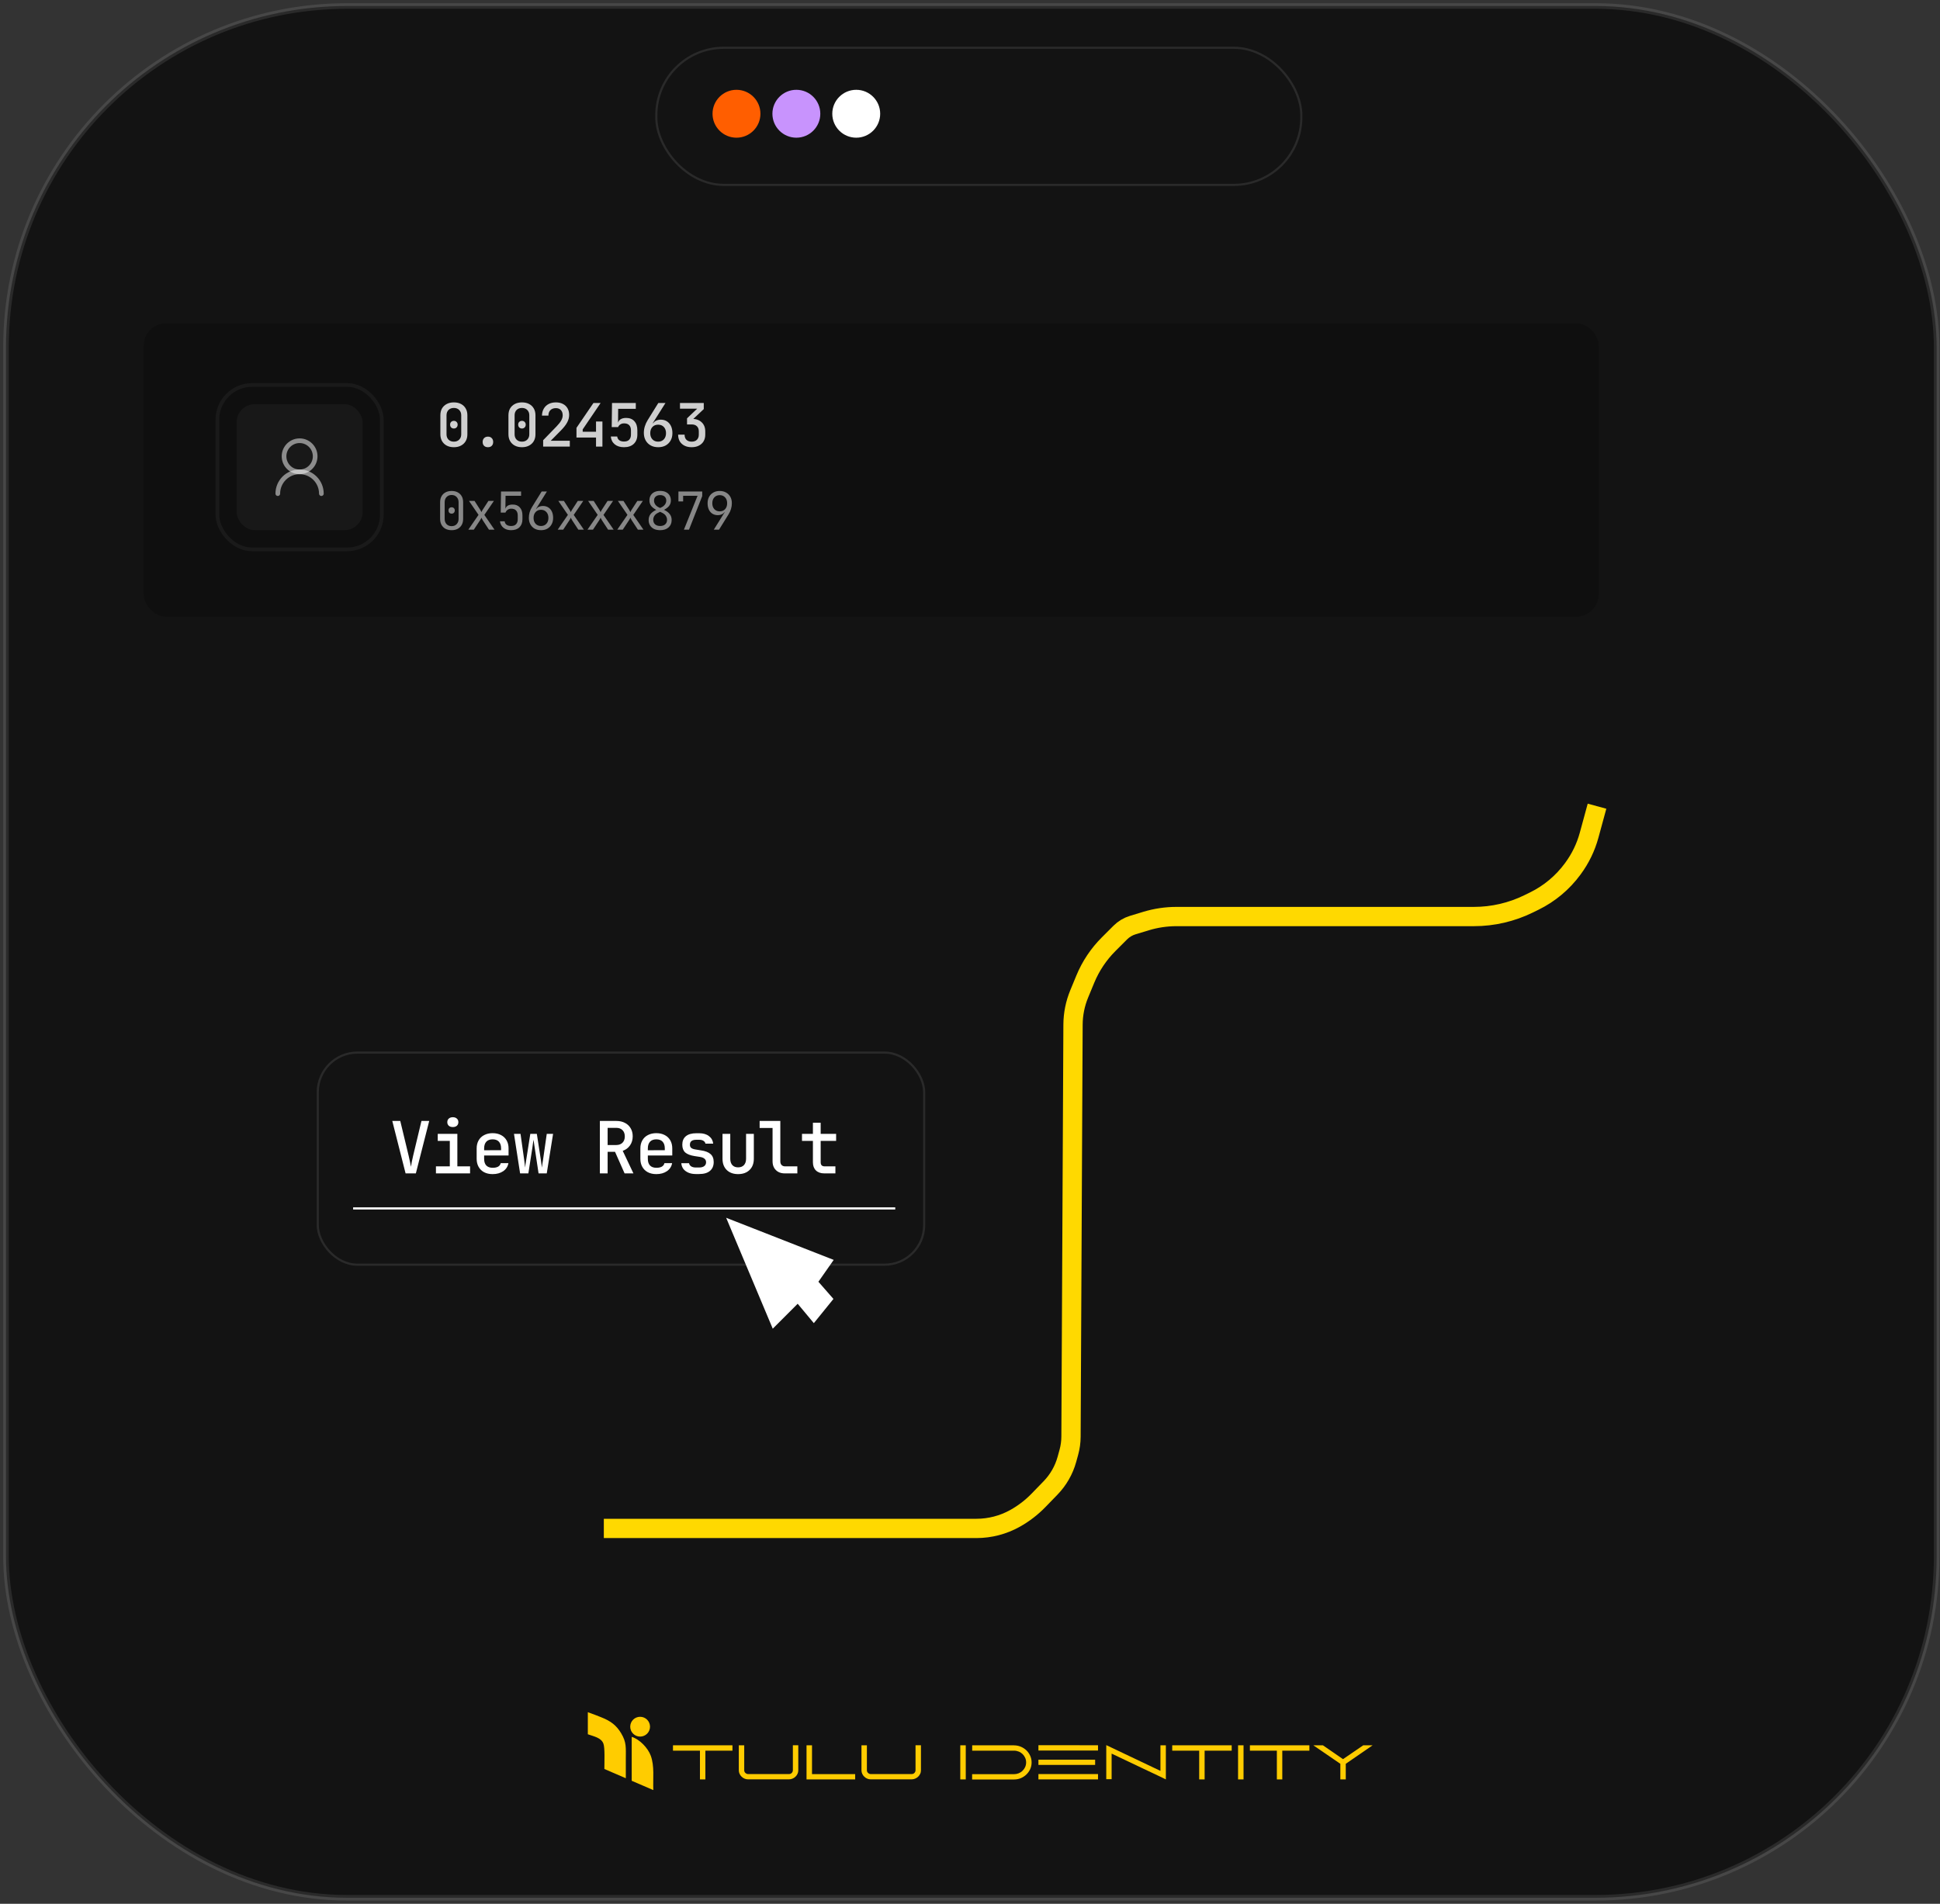 <svg width="324" height="318" viewBox="0 0 324 318" fill="none" xmlns="http://www.w3.org/2000/svg">
<rect x="0" y="0" width="324" height="318" fill="#333333" stroke="none"/>
<rect x="1" y="1" width="322.442" height="316" rx="57" fill="#0C0C0C" fill-opacity="0.8" stroke="white" stroke-opacity="0.1" stroke-width="0.933"/>
<rect x="24" y="54" width="243" height="49" rx="3.743" fill="#0F0F0F"/>
<rect x="36.305" y="64.305" width="27.463" height="27.463" rx="5.798" stroke="white" stroke-opacity="0.05" stroke-width="0.61"/>
<rect x="39.512" y="67.508" width="21.055" height="21.055" rx="3.051" fill="#181818"/>
<path d="M52.636 76.217C52.636 74.781 51.472 73.617 50.037 73.617C48.601 73.617 47.438 74.781 47.438 76.217C47.438 77.652 48.601 78.816 50.037 78.816C51.472 78.816 52.636 77.652 52.636 76.217Z" stroke="white" stroke-opacity="0.5" stroke-width="0.78" stroke-linecap="round" stroke-linejoin="round"/>
<path d="M53.673 82.454C53.673 80.445 52.044 78.815 50.034 78.815C48.024 78.815 46.395 80.445 46.395 82.454" stroke="white" stroke-opacity="0.5" stroke-width="0.78" stroke-linecap="round" stroke-linejoin="round"/>
<path d="M75.801 74.7C75.342 74.7 74.943 74.611 74.603 74.431C74.271 74.251 74.011 74.002 73.825 73.682C73.638 73.356 73.545 72.977 73.545 72.544V69.37C73.545 68.931 73.635 68.552 73.815 68.232C74.001 67.913 74.264 67.663 74.603 67.484C74.943 67.304 75.342 67.214 75.801 67.214C76.267 67.214 76.666 67.304 76.999 67.484C77.338 67.663 77.598 67.913 77.778 68.232C77.964 68.552 78.057 68.931 78.057 69.37V72.544C78.057 72.977 77.964 73.356 77.778 73.682C77.591 74.002 77.328 74.251 76.989 74.431C76.656 74.611 76.26 74.7 75.801 74.7ZM75.801 73.772C76.174 73.772 76.47 73.659 76.689 73.433C76.916 73.207 77.029 72.91 77.029 72.544V69.37C77.029 69.004 76.916 68.708 76.689 68.482C76.47 68.256 76.174 68.142 75.801 68.142C75.428 68.142 75.129 68.256 74.903 68.482C74.683 68.708 74.573 69.004 74.573 69.37V72.544C74.573 72.91 74.683 73.207 74.903 73.433C75.129 73.659 75.428 73.772 75.801 73.772ZM75.801 71.576C75.615 71.576 75.462 71.516 75.342 71.397C75.229 71.277 75.172 71.12 75.172 70.927C75.172 70.741 75.229 70.591 75.342 70.478C75.462 70.358 75.615 70.299 75.801 70.299C75.987 70.299 76.137 70.358 76.25 70.478C76.37 70.591 76.43 70.741 76.43 70.927C76.43 71.12 76.37 71.277 76.25 71.397C76.137 71.516 75.987 71.576 75.801 71.576ZM81.487 74.7C81.221 74.7 81.008 74.624 80.848 74.471C80.688 74.311 80.608 74.098 80.608 73.832C80.608 73.559 80.688 73.343 80.848 73.183C81.008 73.017 81.221 72.934 81.487 72.934C81.76 72.934 81.972 73.017 82.126 73.183C82.285 73.343 82.365 73.559 82.365 73.832C82.365 74.098 82.285 74.311 82.126 74.471C81.972 74.624 81.76 74.7 81.487 74.7ZM87.172 74.7C86.713 74.7 86.314 74.611 85.975 74.431C85.642 74.251 85.382 74.002 85.196 73.682C85.01 73.356 84.916 72.977 84.916 72.544V69.37C84.916 68.931 85.006 68.552 85.186 68.232C85.372 67.913 85.635 67.663 85.975 67.484C86.314 67.304 86.713 67.214 87.172 67.214C87.638 67.214 88.037 67.304 88.37 67.484C88.71 67.663 88.969 67.913 89.149 68.232C89.335 68.552 89.428 68.931 89.428 69.37V72.544C89.428 72.977 89.335 73.356 89.149 73.682C88.962 74.002 88.7 74.251 88.36 74.431C88.027 74.611 87.632 74.7 87.172 74.7ZM87.172 73.772C87.545 73.772 87.841 73.659 88.061 73.433C88.287 73.207 88.4 72.91 88.4 72.544V69.37C88.4 69.004 88.287 68.708 88.061 68.482C87.841 68.256 87.545 68.142 87.172 68.142C86.8 68.142 86.5 68.256 86.274 68.482C86.054 68.708 85.945 69.004 85.945 69.37V72.544C85.945 72.91 86.054 73.207 86.274 73.433C86.5 73.659 86.8 73.772 87.172 73.772ZM87.172 71.576C86.986 71.576 86.833 71.516 86.713 71.397C86.6 71.277 86.543 71.12 86.543 70.927C86.543 70.741 86.6 70.591 86.713 70.478C86.833 70.358 86.986 70.299 87.172 70.299C87.359 70.299 87.508 70.358 87.621 70.478C87.741 70.591 87.801 70.741 87.801 70.927C87.801 71.12 87.741 71.277 87.621 71.397C87.508 71.516 87.359 71.576 87.172 71.576ZM90.712 74.601V73.533L92.968 71.207C93.314 70.847 93.567 70.525 93.726 70.239C93.893 69.946 93.976 69.656 93.976 69.37C93.976 68.998 93.873 68.705 93.666 68.492C93.467 68.279 93.191 68.172 92.838 68.172C92.452 68.172 92.146 68.286 91.92 68.512C91.7 68.731 91.59 69.034 91.59 69.42H90.512C90.525 68.968 90.629 68.578 90.822 68.252C91.015 67.92 91.284 67.663 91.63 67.484C91.976 67.304 92.382 67.214 92.848 67.214C93.294 67.214 93.683 67.301 94.016 67.474C94.349 67.647 94.605 67.89 94.784 68.202C94.964 68.515 95.054 68.885 95.054 69.31C95.054 69.743 94.941 70.165 94.715 70.578C94.495 70.991 94.132 71.45 93.626 71.956L91.98 73.622H95.164V74.601H90.712ZM99.542 74.601V73.083H96.278V71.466L99.112 67.314H100.31L97.316 71.726V72.115H99.542V70.408H100.61V74.601H99.542ZM104.209 74.7C103.577 74.7 103.065 74.541 102.672 74.221C102.279 73.895 102.06 73.459 102.013 72.914H103.081C103.114 73.18 103.228 73.386 103.421 73.533C103.614 73.679 103.88 73.752 104.219 73.752C104.598 73.752 104.885 73.652 105.078 73.453C105.277 73.246 105.377 72.96 105.377 72.594V71.886C105.377 71.513 105.28 71.227 105.088 71.027C104.895 70.821 104.608 70.718 104.229 70.718C103.99 70.718 103.783 70.774 103.61 70.887C103.437 70.994 103.311 71.144 103.231 71.337H102.163L102.213 67.314H106.185V68.292H103.241L103.221 70.558H103.5L103.211 70.818C103.211 70.505 103.334 70.259 103.58 70.079C103.827 69.899 104.156 69.809 104.568 69.809C105.161 69.809 105.62 69.992 105.946 70.358C106.279 70.718 106.445 71.227 106.445 71.886V72.594C106.445 73.24 106.249 73.752 105.856 74.132C105.463 74.511 104.914 74.7 104.209 74.7ZM109.925 74.7C109.446 74.7 109.026 74.601 108.667 74.401C108.308 74.201 108.028 73.922 107.829 73.562C107.629 73.197 107.529 72.777 107.529 72.305C107.529 71.945 107.582 71.586 107.689 71.227C107.802 70.861 107.962 70.511 108.168 70.179L109.945 67.314H111.142L109.026 70.668L109.076 70.698C109.209 70.505 109.386 70.358 109.605 70.259C109.832 70.152 110.081 70.099 110.354 70.099C110.746 70.099 111.089 70.192 111.382 70.378C111.675 70.565 111.901 70.828 112.061 71.167C112.22 71.5 112.3 71.896 112.3 72.355C112.3 72.82 112.2 73.23 112.001 73.582C111.801 73.935 111.525 74.211 111.172 74.411C110.82 74.604 110.404 74.7 109.925 74.7ZM109.915 73.772C110.314 73.772 110.633 73.642 110.873 73.383C111.112 73.123 111.232 72.781 111.232 72.355C111.232 71.929 111.112 71.586 110.873 71.327C110.633 71.067 110.314 70.937 109.915 70.937C109.515 70.937 109.196 71.067 108.956 71.327C108.717 71.586 108.597 71.929 108.597 72.355C108.597 72.781 108.717 73.123 108.956 73.383C109.196 73.642 109.515 73.772 109.915 73.772ZM115.51 74.7C115.051 74.7 114.652 74.614 114.313 74.441C113.973 74.268 113.71 74.025 113.524 73.712C113.344 73.393 113.255 73.023 113.255 72.604H114.333C114.333 72.97 114.436 73.256 114.642 73.463C114.855 73.669 115.148 73.772 115.52 73.772C115.9 73.772 116.193 73.666 116.399 73.453C116.605 73.24 116.708 72.957 116.708 72.604V72.065C116.708 71.693 116.605 71.406 116.399 71.207C116.193 71.001 115.9 70.897 115.52 70.897H114.742V69.879L116.439 68.262H113.564V67.314H117.537V68.332L115.53 70.219V69.959C116.222 69.959 116.771 70.149 117.177 70.528C117.583 70.907 117.786 71.416 117.786 72.055V72.604C117.786 73.023 117.693 73.393 117.507 73.712C117.32 74.025 117.054 74.268 116.708 74.441C116.369 74.614 115.97 74.7 115.51 74.7Z" fill="white" fill-opacity="0.8"/>
<path d="M75.427 88.559C75.037 88.559 74.696 88.483 74.405 88.332C74.12 88.175 73.898 87.956 73.741 87.677C73.584 87.392 73.505 87.06 73.505 86.681V83.886C73.505 83.502 73.584 83.17 73.741 82.891C73.898 82.611 74.12 82.396 74.405 82.244C74.696 82.087 75.037 82.009 75.427 82.009C75.823 82.009 76.163 82.087 76.449 82.244C76.734 82.396 76.955 82.611 77.112 82.891C77.27 83.17 77.348 83.502 77.348 83.886V86.681C77.348 87.06 77.27 87.392 77.112 87.677C76.955 87.956 76.731 88.175 76.44 88.332C76.155 88.483 75.817 88.559 75.427 88.559ZM75.427 87.886C75.776 87.886 76.056 87.776 76.265 87.555C76.481 87.328 76.588 87.036 76.588 86.681V83.886C76.588 83.531 76.481 83.243 76.265 83.022C76.056 82.795 75.776 82.681 75.427 82.681C75.077 82.681 74.795 82.795 74.58 83.022C74.37 83.243 74.265 83.531 74.265 83.886V86.681C74.265 87.036 74.37 87.328 74.58 87.555C74.795 87.776 75.077 87.886 75.427 87.886ZM75.427 85.799C75.27 85.799 75.141 85.75 75.043 85.651C74.949 85.552 74.903 85.421 74.903 85.258C74.903 85.1 74.949 84.975 75.043 84.882C75.141 84.783 75.27 84.734 75.427 84.734C75.584 84.734 75.709 84.783 75.802 84.882C75.901 84.975 75.951 85.1 75.951 85.258C75.951 85.421 75.901 85.552 75.802 85.651C75.709 85.75 75.584 85.799 75.427 85.799ZM78.218 88.472L79.921 86L78.323 83.668H79.249L80.201 85.153C80.242 85.217 80.279 85.287 80.314 85.362C80.355 85.438 80.387 85.499 80.41 85.546C80.428 85.499 80.454 85.438 80.489 85.362C80.53 85.287 80.571 85.217 80.611 85.153L81.572 83.668H82.489L80.891 86.009L82.585 88.472H81.659L80.629 86.9C80.588 86.835 80.547 86.763 80.507 86.681C80.472 86.594 80.439 86.524 80.41 86.472C80.387 86.524 80.352 86.594 80.306 86.681C80.265 86.763 80.221 86.835 80.175 86.9L79.135 88.472H78.218ZM85.359 88.559C84.841 88.559 84.416 88.425 84.084 88.157C83.752 87.889 83.557 87.528 83.499 87.074H84.285C84.314 87.325 84.422 87.52 84.608 87.659C84.794 87.793 85.048 87.86 85.368 87.86C85.735 87.86 86.008 87.761 86.189 87.563C86.375 87.365 86.468 87.086 86.468 86.725V86.105C86.468 85.744 86.375 85.464 86.189 85.266C86.008 85.068 85.738 84.969 85.377 84.969C85.15 84.969 84.951 85.031 84.783 85.153C84.614 85.269 84.492 85.427 84.416 85.624H83.63L83.674 82.096H87.027V82.812H84.433L84.407 84.934H84.652L84.407 85.162C84.407 84.888 84.515 84.672 84.73 84.515C84.951 84.358 85.246 84.279 85.612 84.279C86.131 84.274 86.532 84.434 86.818 84.76C87.109 85.08 87.254 85.528 87.254 86.105V86.725C87.254 87.29 87.088 87.738 86.757 88.07C86.425 88.396 85.959 88.559 85.359 88.559ZM90.36 88.559C89.953 88.559 89.595 88.475 89.286 88.306C88.983 88.131 88.747 87.889 88.579 87.581C88.41 87.272 88.325 86.914 88.325 86.507C88.325 86.186 88.369 85.872 88.456 85.563C88.549 85.255 88.686 84.958 88.867 84.672L90.465 82.096H91.338L89.531 84.996L89.565 85.022C89.676 84.859 89.828 84.734 90.02 84.646C90.212 84.559 90.427 84.515 90.666 84.515C91.015 84.515 91.318 84.597 91.574 84.76C91.83 84.923 92.028 85.153 92.168 85.45C92.308 85.747 92.378 86.099 92.378 86.507C92.378 86.914 92.293 87.272 92.124 87.581C91.956 87.889 91.72 88.131 91.417 88.306C91.12 88.475 90.768 88.559 90.36 88.559ZM90.352 87.86C90.724 87.86 91.024 87.738 91.251 87.493C91.478 87.243 91.592 86.914 91.592 86.507C91.592 86.099 91.478 85.773 91.251 85.528C91.024 85.278 90.724 85.153 90.352 85.153C89.979 85.153 89.679 85.278 89.452 85.528C89.225 85.773 89.111 86.099 89.111 86.507C89.111 86.914 89.225 87.243 89.452 87.493C89.679 87.738 89.979 87.86 90.352 87.86ZM93.143 88.472L94.846 86L93.248 83.668H94.174L95.126 85.153C95.166 85.217 95.204 85.287 95.239 85.362C95.28 85.438 95.312 85.499 95.335 85.546C95.353 85.499 95.379 85.438 95.414 85.362C95.454 85.287 95.495 85.217 95.536 85.153L96.497 83.668H97.414L95.816 86.009L97.51 88.472H96.584L95.553 86.9C95.513 86.835 95.472 86.763 95.431 86.681C95.396 86.594 95.364 86.524 95.335 86.472C95.312 86.524 95.277 86.594 95.23 86.681C95.19 86.763 95.146 86.835 95.099 86.9L94.06 88.472H93.143ZM98.118 88.472L99.821 86L98.223 83.668H99.148L100.1 85.153C100.141 85.217 100.179 85.287 100.214 85.362C100.255 85.438 100.287 85.499 100.31 85.546C100.327 85.499 100.354 85.438 100.389 85.362C100.429 85.287 100.47 85.217 100.511 85.153L101.472 83.668H102.389L100.79 86.009L102.485 88.472H101.559L100.528 86.9C100.488 86.835 100.447 86.763 100.406 86.681C100.371 86.594 100.339 86.524 100.31 86.472C100.287 86.524 100.252 86.594 100.205 86.681C100.164 86.763 100.121 86.835 100.074 86.9L99.035 88.472H98.118ZM103.093 88.472L104.796 86L103.198 83.668H104.123L105.075 85.153C105.116 85.217 105.154 85.287 105.189 85.362C105.23 85.438 105.262 85.499 105.285 85.546C105.302 85.499 105.329 85.438 105.364 85.362C105.404 85.287 105.445 85.217 105.486 85.153L106.447 83.668H107.364L105.765 86.009L107.46 88.472H106.534L105.503 86.9C105.463 86.835 105.422 86.763 105.381 86.681C105.346 86.594 105.314 86.524 105.285 86.472C105.262 86.524 105.227 86.594 105.18 86.681C105.139 86.763 105.096 86.835 105.049 86.9L104.01 88.472H103.093ZM110.251 88.559C109.861 88.559 109.52 88.492 109.229 88.358C108.944 88.218 108.723 88.02 108.565 87.764C108.408 87.508 108.33 87.208 108.33 86.865C108.33 86.486 108.432 86.16 108.635 85.886C108.845 85.613 109.174 85.368 109.622 85.153L110.469 84.742C110.726 84.62 110.924 84.46 111.063 84.262C111.203 84.064 111.273 83.846 111.273 83.607C111.273 83.327 111.18 83.106 110.993 82.943C110.813 82.78 110.565 82.699 110.251 82.699C109.937 82.699 109.686 82.783 109.5 82.952C109.319 83.115 109.229 83.336 109.229 83.616C109.229 83.849 109.296 84.064 109.43 84.262C109.57 84.46 109.759 84.617 109.998 84.734L110.845 85.135C111.311 85.351 111.648 85.598 111.858 85.878C112.068 86.151 112.173 86.48 112.173 86.865C112.173 87.383 111.998 87.796 111.648 88.105C111.305 88.408 110.839 88.559 110.251 88.559ZM110.251 87.86C110.606 87.86 110.886 87.77 111.09 87.59C111.299 87.403 111.404 87.156 111.404 86.847C111.404 86.597 111.337 86.37 111.203 86.166C111.069 85.962 110.877 85.799 110.627 85.677L109.788 85.266C109.322 85.039 108.985 84.795 108.775 84.533C108.565 84.271 108.461 83.956 108.461 83.589C108.461 83.263 108.533 82.981 108.679 82.742C108.825 82.504 109.031 82.32 109.299 82.192C109.567 82.064 109.884 82 110.251 82C110.618 82 110.935 82.064 111.203 82.192C111.471 82.32 111.678 82.504 111.823 82.742C111.969 82.981 112.042 83.263 112.042 83.589C112.042 83.956 111.937 84.271 111.727 84.533C111.517 84.789 111.171 85.036 110.688 85.275L109.849 85.686C109.611 85.802 109.424 85.962 109.29 86.166C109.162 86.364 109.098 86.585 109.098 86.83C109.098 87.144 109.2 87.394 109.404 87.581C109.614 87.767 109.896 87.86 110.251 87.86ZM114.222 88.472L116.501 82.812H114.091V83.755H113.305V82.096H117.278V82.865L115.069 88.472H114.222ZM119.214 88.472L121.022 85.572L120.987 85.546C120.876 85.709 120.725 85.834 120.533 85.921C120.341 86.009 120.125 86.052 119.886 86.052C119.543 86.052 119.24 85.971 118.978 85.808C118.722 85.645 118.524 85.415 118.384 85.118C118.244 84.815 118.175 84.463 118.175 84.061C118.175 83.648 118.259 83.29 118.428 82.987C118.597 82.678 118.833 82.439 119.135 82.271C119.438 82.096 119.79 82.009 120.192 82.009C120.6 82.009 120.955 82.096 121.258 82.271C121.566 82.439 121.805 82.678 121.974 82.987C122.143 83.29 122.227 83.648 122.227 84.061C122.227 84.381 122.181 84.696 122.087 85.004C122 85.313 121.866 85.61 121.686 85.895L120.087 88.472H119.214ZM120.201 85.415C120.574 85.415 120.873 85.293 121.1 85.048C121.328 84.798 121.441 84.469 121.441 84.061C121.441 83.653 121.328 83.327 121.1 83.083C120.873 82.832 120.574 82.707 120.201 82.707C119.828 82.707 119.528 82.832 119.301 83.083C119.074 83.327 118.961 83.653 118.961 84.061C118.961 84.469 119.074 84.798 119.301 85.048C119.528 85.293 119.828 85.415 120.201 85.415Z" fill="white" fill-opacity="0.5"/>
<path fill-rule="evenodd" clip-rule="evenodd" d="M106.907 286.768C107.822 286.768 108.559 287.506 108.559 288.421C108.559 289.336 107.822 290.074 106.907 290.074C105.993 290.074 105.255 289.336 105.255 288.421C105.255 287.506 105.993 286.768 106.907 286.768ZM98.184 289.69C99.285 290.074 100.396 290.281 100.77 291.235C101.046 291.944 100.937 294.198 100.937 295.487L104.517 297.032C104.507 295.27 104.517 295.772 104.517 293.833C104.517 291.885 104.655 291.048 103.74 289.523C102.963 288.224 102.039 287.486 100.406 286.846C99.885 286.64 98.921 286.256 98.174 286V289.69H98.184ZM109.09 299L109.11 298.97C109.031 297.022 109.327 295.034 108.687 293.273C108.225 291.993 106.819 290.507 105.501 290.123V297.455L109.081 299H109.09Z" fill="#FFCC00"/>
<path d="M112.395 292.426V291.53H122.328V292.426H117.804V297.228H116.899V292.426H112.395Z" fill="#FFCC00"/>
<path d="M123.389 291.53H124.293V295.713C124.293 295.792 124.313 295.87 124.343 295.949C124.382 296.028 124.421 296.087 124.49 296.146C124.549 296.205 124.618 296.244 124.697 296.284C124.775 296.323 124.854 296.333 124.943 296.333H131.768C131.955 296.333 132.112 296.274 132.23 296.146C132.348 296.018 132.417 295.87 132.417 295.703V291.521H133.322V295.703C133.322 295.919 133.282 296.116 133.194 296.293C133.105 296.48 132.997 296.638 132.85 296.776C132.702 296.913 132.545 297.022 132.348 297.1C132.161 297.179 131.965 297.218 131.758 297.218H124.933C124.726 297.218 124.539 297.179 124.352 297.1C124.166 297.022 123.998 296.913 123.861 296.776C123.713 296.638 123.605 296.48 123.517 296.293C123.428 296.106 123.389 295.91 123.389 295.703V291.521V291.53Z" fill="#FFCC00"/>
<path d="M142.823 296.343V297.228H134.699V291.53H135.614V296.343H142.823Z" fill="#FFCC00"/>
<path d="M143.875 291.53H144.78V295.713C144.78 295.792 144.799 295.87 144.829 295.949C144.868 296.028 144.908 296.087 144.977 296.146C145.036 296.205 145.104 296.244 145.183 296.284C145.262 296.323 145.34 296.333 145.429 296.333H152.254C152.441 296.333 152.598 296.274 152.717 296.146C152.835 296.018 152.903 295.87 152.903 295.703V291.521H153.808V295.703C153.808 295.919 153.769 296.116 153.68 296.293C153.592 296.48 153.484 296.638 153.336 296.776C153.189 296.913 153.031 297.022 152.835 297.1C152.648 297.179 152.451 297.218 152.244 297.218H145.419C145.213 297.218 145.026 297.179 144.839 297.1C144.652 297.022 144.485 296.913 144.347 296.776C144.2 296.638 144.091 296.48 144.003 296.293C143.914 296.106 143.875 295.91 143.875 295.703V291.521V291.53Z" fill="#FFCC00"/>
<path d="M160.377 297.228V291.53H161.292V297.228H160.377Z" fill="#FFCC00"/>
<path d="M162.355 291.53H169.358V291.54C169.761 291.54 170.135 291.619 170.489 291.766C170.843 291.914 171.158 292.121 171.423 292.377C171.689 292.632 171.895 292.938 172.053 293.282C172.21 293.626 172.289 293.991 172.289 294.384C172.289 294.788 172.21 295.162 172.053 295.506C171.895 295.85 171.679 296.156 171.413 296.411C171.148 296.667 170.833 296.874 170.479 297.022C170.125 297.169 169.751 297.238 169.358 297.238H162.355V296.352H169.348C169.623 296.352 169.879 296.303 170.125 296.205C170.371 296.106 170.587 295.969 170.764 295.791C170.951 295.614 171.099 295.408 171.207 295.171C171.315 294.935 171.374 294.67 171.374 294.384C171.374 294.118 171.325 293.863 171.217 293.626C171.108 293.39 170.971 293.184 170.794 293.006C170.617 292.829 170.4 292.682 170.154 292.583C169.909 292.485 169.643 292.426 169.358 292.426H162.365V291.54L162.355 291.53Z" fill="#FFCC00"/>
<path d="M173.428 296.333H183.381V297.228H173.428V296.333ZM183.381 291.521V292.406H173.428V291.511L183.381 291.521ZM182.899 293.932V294.807H173.428V293.932H182.899Z" fill="#FFCC00"/>
<path d="M184.758 297.189V291.501L193.806 295.802V291.53H194.711V297.228C194.711 297.228 194.701 297.219 194.671 297.209C194.652 297.199 194.593 297.169 194.514 297.13C194.435 297.091 194.307 297.032 194.13 296.943C193.963 296.864 193.727 296.746 193.432 296.608C193.137 296.471 192.773 296.294 192.331 296.087C191.888 295.88 191.357 295.624 190.728 295.329C190.098 295.034 189.37 294.68 188.534 294.286C187.698 293.883 186.735 293.43 185.653 292.918V297.189H184.748H184.758Z" fill="#FFCC00"/>
<path d="M195.773 292.426V291.53H205.707V292.426H201.183V297.228H200.278V292.426H195.773Z" fill="#FFCC00"/>
<path d="M206.77 297.228V291.53H207.684V297.228H206.77Z" fill="#FFCC00"/>
<path d="M208.746 292.426V291.53H218.679V292.426H214.155V297.228H213.25V292.426H208.746Z" fill="#FFCC00"/>
<path d="M220.941 291.53L224.295 293.843L227.678 291.53H229.242L224.757 294.62V297.228H223.852V294.62L219.338 291.53H220.941Z" fill="#FFCC00"/>
<rect x="53.07" y="175.82" width="101.277" height="35.429" rx="6.621" stroke="white" stroke-opacity="0.1" stroke-width="0.358"/>
<path d="M129.119 221.627L121.604 203.733L138.96 210.533L136.455 214.112L138.96 216.975L135.918 220.732L133.234 217.511L129.119 221.627Z" fill="white" stroke="white" stroke-width="0.358"/>
<path d="M58.975 201.851H149.516" stroke="white" stroke-width="0.358"/>
<path d="M67.736 196L65.516 187.24H66.848L68.252 193.072C68.34 193.416 68.416 193.76 68.48 194.104C68.552 194.44 68.604 194.704 68.636 194.896C68.668 194.704 68.712 194.44 68.768 194.104C68.832 193.76 68.908 193.412 68.996 193.06L70.388 187.24H71.684L69.452 196H67.736ZM72.807 196V194.824H75.123V190.576H73.107V189.4H76.383V194.824H78.507V196H72.807ZM75.627 188.26C75.347 188.26 75.123 188.188 74.955 188.044C74.787 187.892 74.703 187.692 74.703 187.444C74.703 187.188 74.787 186.988 74.955 186.844C75.123 186.692 75.347 186.616 75.627 186.616C75.907 186.616 76.131 186.692 76.299 186.844C76.467 186.988 76.551 187.188 76.551 187.444C76.551 187.692 76.467 187.892 76.299 188.044C76.131 188.188 75.907 188.26 75.627 188.26ZM82.271 196.12C81.735 196.12 81.263 196.016 80.855 195.808C80.455 195.592 80.147 195.292 79.931 194.908C79.715 194.524 79.607 194.076 79.607 193.564V191.836C79.607 191.316 79.715 190.868 79.931 190.492C80.147 190.108 80.455 189.812 80.855 189.604C81.263 189.388 81.735 189.28 82.271 189.28C82.815 189.28 83.287 189.388 83.687 189.604C84.087 189.812 84.395 190.108 84.611 190.492C84.827 190.868 84.935 191.316 84.935 191.836V193.012H80.855V193.564C80.855 194.052 80.975 194.424 81.215 194.68C81.463 194.936 81.819 195.064 82.283 195.064C82.659 195.064 82.963 195 83.195 194.872C83.427 194.736 83.571 194.54 83.627 194.284H84.911C84.815 194.844 84.527 195.292 84.047 195.628C83.567 195.956 82.975 196.12 82.271 196.12ZM83.687 192.232V191.824C83.687 191.344 83.567 190.972 83.327 190.708C83.087 190.444 82.735 190.312 82.271 190.312C81.815 190.312 81.463 190.444 81.215 190.708C80.975 190.972 80.855 191.348 80.855 191.836V192.136L83.783 192.124L83.687 192.232ZM86.862 196L85.842 189.4H86.934L87.546 193.756C87.578 193.956 87.606 194.18 87.63 194.428C87.662 194.668 87.686 194.868 87.702 195.028C87.718 194.868 87.742 194.668 87.774 194.428C87.814 194.188 87.85 193.964 87.882 193.756L88.566 189.4H89.658L90.33 193.756C90.362 193.964 90.394 194.192 90.426 194.44C90.466 194.68 90.494 194.88 90.51 195.04C90.526 194.872 90.55 194.668 90.582 194.428C90.622 194.18 90.658 193.956 90.69 193.756L91.314 189.4H92.37L91.314 196H89.946L89.298 191.692C89.266 191.468 89.23 191.232 89.19 190.984C89.15 190.728 89.122 190.524 89.106 190.372C89.082 190.524 89.05 190.728 89.01 190.984C88.978 191.232 88.946 191.468 88.914 191.692L88.242 196H86.862ZM100.185 196V187.24H102.933C103.485 187.24 103.965 187.348 104.373 187.564C104.781 187.772 105.097 188.068 105.321 188.452C105.553 188.836 105.669 189.288 105.669 189.808C105.669 190.392 105.517 190.9 105.213 191.332C104.917 191.756 104.513 192.056 104.001 192.232L105.789 196H104.313L102.717 192.4H101.481V196H100.185ZM101.481 191.26H102.933C103.365 191.26 103.709 191.132 103.965 190.876C104.221 190.612 104.349 190.264 104.349 189.832C104.349 189.384 104.221 189.032 103.965 188.776C103.709 188.52 103.365 188.392 102.933 188.392H101.481V191.26ZM109.612 196.12C109.076 196.12 108.604 196.016 108.196 195.808C107.796 195.592 107.488 195.292 107.272 194.908C107.056 194.524 106.948 194.076 106.948 193.564V191.836C106.948 191.316 107.056 190.868 107.272 190.492C107.488 190.108 107.796 189.812 108.196 189.604C108.604 189.388 109.076 189.28 109.612 189.28C110.156 189.28 110.628 189.388 111.028 189.604C111.428 189.812 111.736 190.108 111.952 190.492C112.168 190.868 112.276 191.316 112.276 191.836V193.012H108.196V193.564C108.196 194.052 108.316 194.424 108.556 194.68C108.804 194.936 109.16 195.064 109.624 195.064C110 195.064 110.304 195 110.536 194.872C110.768 194.736 110.912 194.54 110.968 194.284H112.252C112.156 194.844 111.868 195.292 111.388 195.628C110.908 195.956 110.316 196.12 109.612 196.12ZM111.028 192.232V191.824C111.028 191.344 110.908 190.972 110.668 190.708C110.428 190.444 110.076 190.312 109.612 190.312C109.156 190.312 108.804 190.444 108.556 190.708C108.316 190.972 108.196 191.348 108.196 191.836V192.136L111.124 192.124L111.028 192.232ZM116.219 196.108C115.747 196.108 115.331 196.032 114.971 195.88C114.619 195.728 114.339 195.52 114.131 195.256C113.931 194.984 113.815 194.664 113.783 194.296H115.079C115.111 194.512 115.227 194.688 115.427 194.824C115.627 194.952 115.891 195.016 116.219 195.016H116.735C117.127 195.016 117.423 194.936 117.623 194.776C117.823 194.616 117.923 194.404 117.923 194.14C117.923 193.884 117.831 193.684 117.647 193.54C117.471 193.388 117.207 193.288 116.855 193.24L116.003 193.108C115.299 192.996 114.779 192.796 114.443 192.508C114.115 192.212 113.951 191.776 113.951 191.2C113.951 190.592 114.147 190.124 114.539 189.796C114.939 189.46 115.527 189.292 116.303 189.292H116.759C117.447 189.292 117.995 189.452 118.403 189.772C118.819 190.084 119.055 190.504 119.111 191.032H117.815C117.783 190.84 117.675 190.684 117.491 190.564C117.315 190.444 117.071 190.384 116.759 190.384H116.303C115.927 190.384 115.651 190.456 115.475 190.6C115.307 190.736 115.223 190.94 115.223 191.212C115.223 191.452 115.299 191.632 115.451 191.752C115.603 191.872 115.839 191.956 116.159 192.004L117.035 192.148C117.779 192.252 118.323 192.46 118.667 192.772C119.019 193.076 119.195 193.52 119.195 194.104C119.195 194.736 118.987 195.228 118.571 195.58C118.163 195.932 117.551 196.108 116.735 196.108H116.219ZM123.27 196.12C122.478 196.12 121.846 195.892 121.374 195.436C120.902 194.972 120.666 194.344 120.666 193.552V189.4H121.962V193.552C121.962 194.008 122.078 194.364 122.31 194.62C122.542 194.868 122.862 194.992 123.27 194.992C123.686 194.992 124.01 194.868 124.242 194.62C124.482 194.364 124.602 194.008 124.602 193.552V189.4H125.898V193.552C125.898 194.344 125.658 194.972 125.178 195.436C124.706 195.892 124.07 196.12 123.27 196.12ZM131.066 196C130.658 196 130.302 195.92 129.998 195.76C129.694 195.592 129.454 195.356 129.278 195.052C129.11 194.748 129.026 194.396 129.026 193.996V188.416H126.866V187.24H130.322V193.996C130.322 194.252 130.394 194.456 130.538 194.608C130.682 194.752 130.878 194.824 131.126 194.824H133.166V196H131.066ZM137.673 196C137.073 196 136.605 195.836 136.269 195.508C135.933 195.18 135.765 194.724 135.765 194.14V190.576H133.941V189.4H135.765V187.54H137.061V189.4H139.641V190.576H137.061V194.14C137.061 194.596 137.281 194.824 137.721 194.824H139.521V196H137.673Z" fill="white"/>
<path d="M266.719 134.665L265.395 139.52C264.851 141.515 263.943 143.393 262.718 145.058L262.646 145.157C260.972 147.433 258.773 149.271 256.237 150.515L255.295 150.977C252.451 152.371 249.326 153.095 246.159 153.095H196.491C194.768 153.095 193.054 153.349 191.405 153.849L189.189 154.521C188.4 154.76 187.682 155.19 187.099 155.773L185.143 157.729C183.477 159.395 182.156 161.374 181.257 163.551L180.236 166.022C179.565 167.648 179.215 169.388 179.206 171.147L178.868 239.979C178.864 240.863 178.742 241.742 178.507 242.594L178.185 243.764C177.69 245.559 176.751 247.2 175.455 248.537L173.443 250.612C172.29 251.801 170.97 252.815 169.524 253.622V253.622C167.551 254.725 165.328 255.303 163.068 255.303H160.252H100.846" stroke="#FFD900" stroke-width="3.221"/>
<rect x="109.613" y="7.979" width="107.719" height="22.904" rx="11.273" stroke="white" stroke-opacity="0.1" stroke-width="0.358"/>
<circle cx="123" cy="19" r="4" fill="#FF5E00"/>
<circle cx="133" cy="19" r="4" fill="#C893FD"/>
<circle cx="143" cy="19" r="4" fill="white"/>
</svg>
